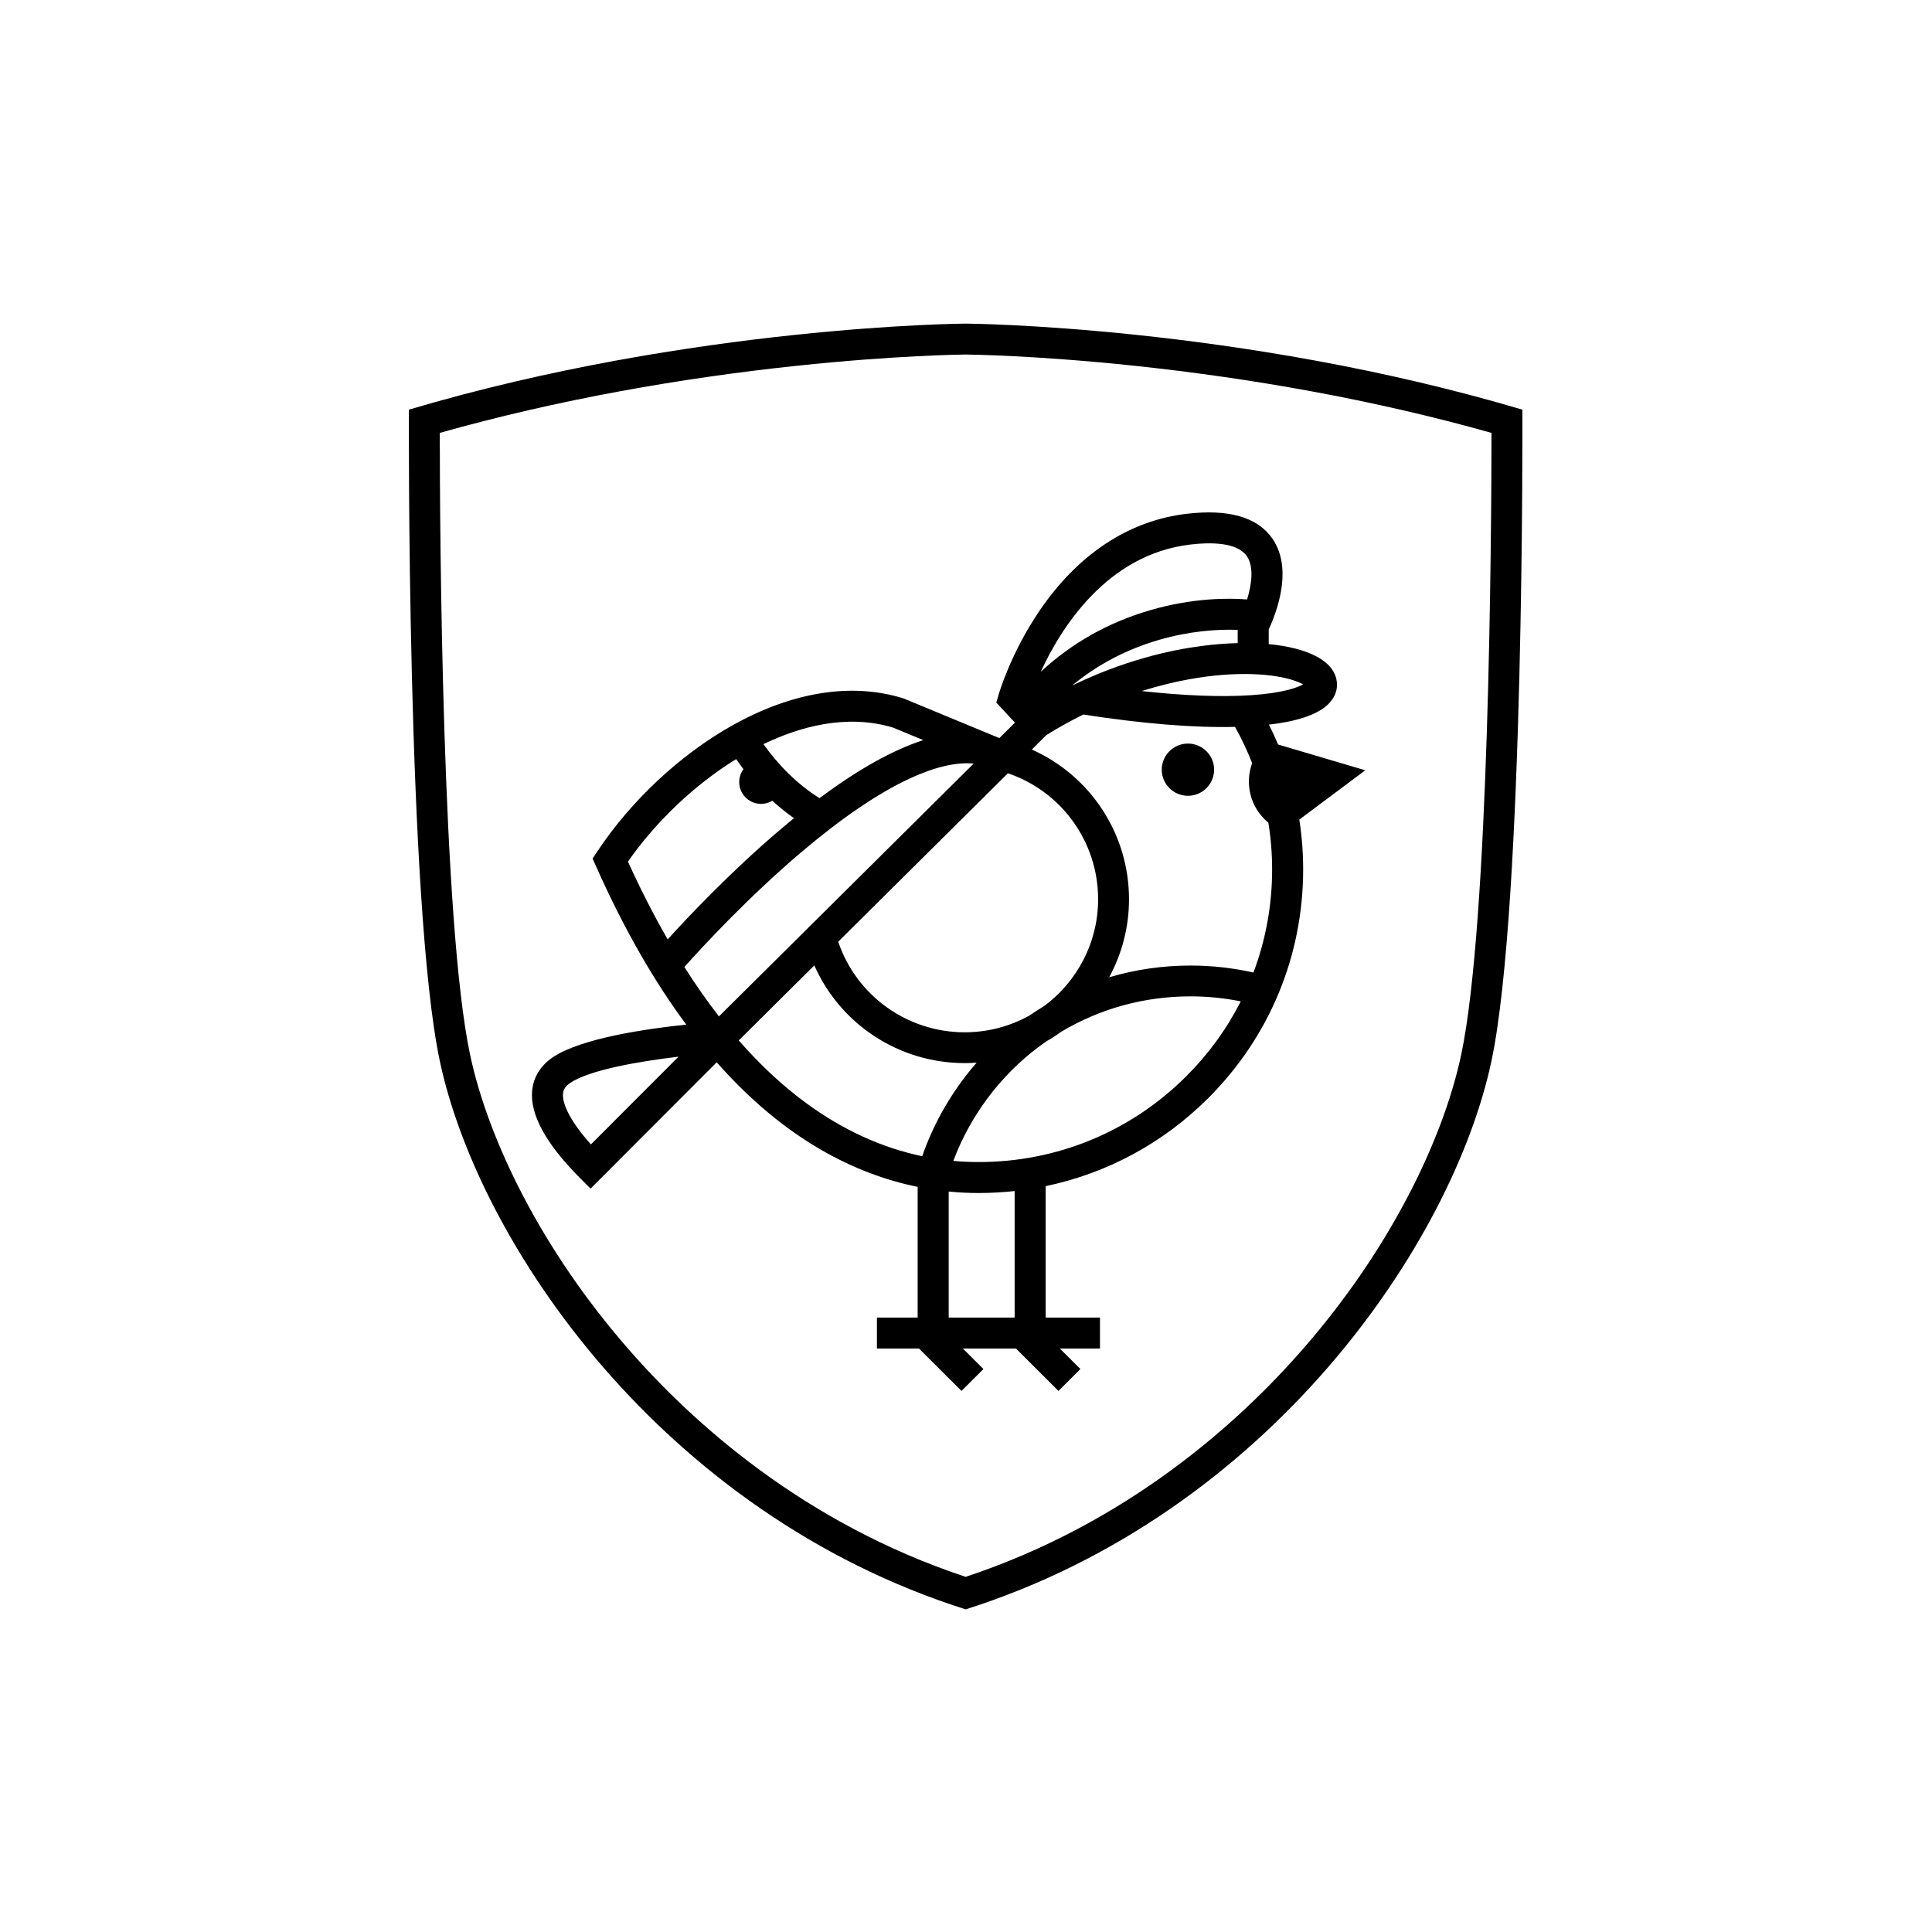 <?xml version="1.0" encoding="UTF-8"?> <svg xmlns="http://www.w3.org/2000/svg" width="274" height="274" viewBox="0 0 274 274" fill="none"><path d="M136.948 50.279C137.534 50.285 147.015 50.401 160.979 51.883C169.39 52.776 177.76 53.983 185.855 55.471C194.79 57.113 203.409 59.102 211.527 61.394C211.516 75.46 211.214 130.801 207.232 149.565C205.913 155.781 203.317 162.702 199.723 169.58C195.788 177.111 190.837 184.339 185.007 191.063C175.722 201.773 159.903 216.016 136.948 223.633C113.993 216.016 98.174 201.773 88.889 191.063C83.059 184.339 78.108 177.111 74.173 169.58C70.579 162.702 67.983 155.781 66.664 149.565C62.683 130.804 62.381 75.461 62.37 61.394C70.487 59.102 79.106 57.113 88.041 55.471C96.136 53.983 104.506 52.776 112.918 51.883C126.882 50.401 136.362 50.285 136.948 50.279ZM136.948 45.895C136.948 45.895 98.291 46.134 57.989 58.098C57.989 58.098 57.672 128.308 62.375 150.475C67.859 176.318 93.904 214.603 136.948 228.242C179.992 214.603 206.037 176.318 211.521 150.475C216.224 128.308 215.907 58.098 215.907 58.098C175.605 46.134 136.948 45.895 136.948 45.895Z" fill="black"></path><path d="M168.475 105.454C166.428 105.454 164.762 107.115 164.762 109.158C164.762 111.2 166.428 112.862 168.475 112.862C170.523 112.862 172.189 111.2 172.189 109.158C172.189 107.115 170.523 105.454 168.475 105.454Z" fill="black"></path><path d="M193.626 109.244L181.257 105.587C180.858 104.635 180.426 103.696 179.962 102.771C183.844 102.321 186.583 101.426 188.123 100.098C189.375 99.019 189.625 97.857 189.616 97.073C189.602 95.975 189.1 94.401 186.787 93.142C185.092 92.22 182.726 91.615 179.933 91.35V89.275C180.282 88.526 180.922 87.03 181.371 85.255C182.298 81.589 181.987 78.602 180.446 76.377C178.343 73.339 174.242 72.16 168.257 72.873C160.068 73.848 152.857 78.612 147.405 86.65C143.371 92.596 141.715 98.215 141.646 98.451L141.301 99.642L143.94 102.485L141.74 104.669C141.655 104.638 141.571 104.606 141.486 104.577L128.141 99.052L128.041 99.021C120.716 96.769 112.324 98.121 103.772 102.93C96.438 107.055 89.49 113.553 84.709 120.76L84.043 121.763L84.532 122.862C88.575 131.951 92.89 139.335 97.327 145.312C91.656 145.904 82.472 147.238 78.446 149.915C76.696 151.079 75.669 152.711 75.474 154.637C75.132 158.02 77.394 162.182 82.197 167.007L83.756 168.574L101.645 150.658C111.315 161.623 121.317 166.529 130.144 168.325V186.862H124.367V191.252H130.333L136.359 197.263L139.471 194.159L136.557 191.252H144.087L150.113 197.263L153.225 194.159L150.311 191.252H156.001V186.862H148.299V168.22C156.967 166.416 164.933 162.145 171.34 155.754C180.03 147.086 184.816 135.561 184.816 123.303C184.816 120.925 184.632 118.563 184.27 116.235L193.626 109.244ZM83.802 162.306C81.142 159.323 79.69 156.693 79.853 155.077C79.895 154.667 80.05 154.125 80.887 153.568C83.662 151.723 90.675 150.519 96.232 149.859L83.802 162.306ZM184.81 97.061C183.985 97.518 181.975 98.282 177.493 98.589C173.304 98.876 168.012 98.676 161.917 98.009C166.719 96.493 170.723 95.925 173.32 95.719C179.783 95.208 183.511 96.309 184.81 97.061ZM152.044 97.227C155.642 94.25 159.786 92.074 164.432 90.732C168.585 89.533 172.55 89.21 175.532 89.33V91.209C173.903 91.248 172.192 91.38 170.434 91.61C165.864 92.207 159.345 93.681 152.044 97.227ZM168.778 77.232C171.688 76.886 175.446 76.888 176.821 78.867C177.884 80.397 177.495 82.958 176.866 85.015C174.105 84.8 169.149 84.799 163.208 86.515C157.247 88.236 152.018 91.176 147.598 95.278C150.416 89.155 156.919 78.645 168.778 77.232ZM142.945 109.666C150.547 112.251 155.736 119.392 155.736 127.528C155.736 133.717 152.734 139.22 148.106 142.664C147.39 143.095 146.685 143.549 145.992 144.028C143.272 145.539 140.143 146.401 136.815 146.401C128.637 146.401 121.444 141.181 118.877 133.553L142.945 109.666ZM126.648 103.187L130.944 104.965C126.618 106.362 121.707 109.108 116.234 113.194C112.954 111.181 110.194 108.24 108.272 105.535C113.317 103.103 120.007 101.184 126.648 103.187ZM89.055 122.192C93.08 116.442 98.563 111.256 104.406 107.656C104.737 108.14 105.082 108.617 105.439 109.084C104.498 110.359 104.672 112.167 105.883 113.234C106.472 113.752 107.204 114.006 107.934 114.006C108.49 114.006 109.044 113.857 109.533 113.565C110.521 114.469 111.55 115.298 112.601 116.035C111.981 116.541 111.356 117.061 110.723 117.598C103.793 123.483 97.841 129.754 94.69 133.225C92.725 129.812 90.846 126.133 89.055 122.192ZM97.057 137.141C99.794 134.082 106.2 127.173 113.6 120.894C119.285 116.071 124.422 112.567 128.867 110.482C132.477 108.788 135.564 108.058 138.089 108.292L101.964 144.146C100.279 141.976 98.642 139.641 97.057 137.141ZM114.28 156.404C110.97 153.97 107.796 151.016 104.769 147.555L115.489 136.915C119.16 145.229 127.465 150.771 136.815 150.771C137.385 150.771 137.95 150.75 138.509 150.709C135.118 154.597 132.475 159.12 130.789 163.978C125.02 162.769 119.492 160.235 114.28 156.404ZM143.898 186.862H134.545V168.987C136.012 169.131 137.435 169.196 138.806 169.196C140.52 169.196 142.219 169.099 143.898 168.916V186.862ZM168.228 152.65C160.369 160.488 149.92 164.805 138.806 164.805C137.597 164.805 136.397 164.749 135.205 164.64C137.569 158.309 141.763 152.66 147.192 148.554C147.565 148.272 147.943 147.998 148.325 147.732C149.078 147.303 149.805 146.833 150.503 146.326C156.028 143.032 162.293 141.306 168.839 141.306C171.242 141.306 173.63 141.544 175.968 142.015C173.999 145.897 171.401 149.484 168.228 152.65ZM177.766 137.929C174.847 137.27 171.853 136.936 168.839 136.936C164.873 136.936 160.999 137.502 157.298 138.603C159.095 135.309 160.117 131.535 160.117 127.528C160.117 118.23 154.612 109.985 146.333 106.303L148.415 104.236C150.191 103.137 151.939 102.175 153.642 101.337C162.076 102.641 169.298 103.229 175.152 103.088C176.084 104.752 176.896 106.474 177.585 108.241C177.257 109.132 177.091 110.099 177.126 111.106C177.204 113.357 178.264 115.343 179.881 116.67C180.234 118.853 180.415 121.07 180.415 123.303C180.415 128.379 179.504 133.316 177.766 137.929Z" fill="black"></path></svg> 